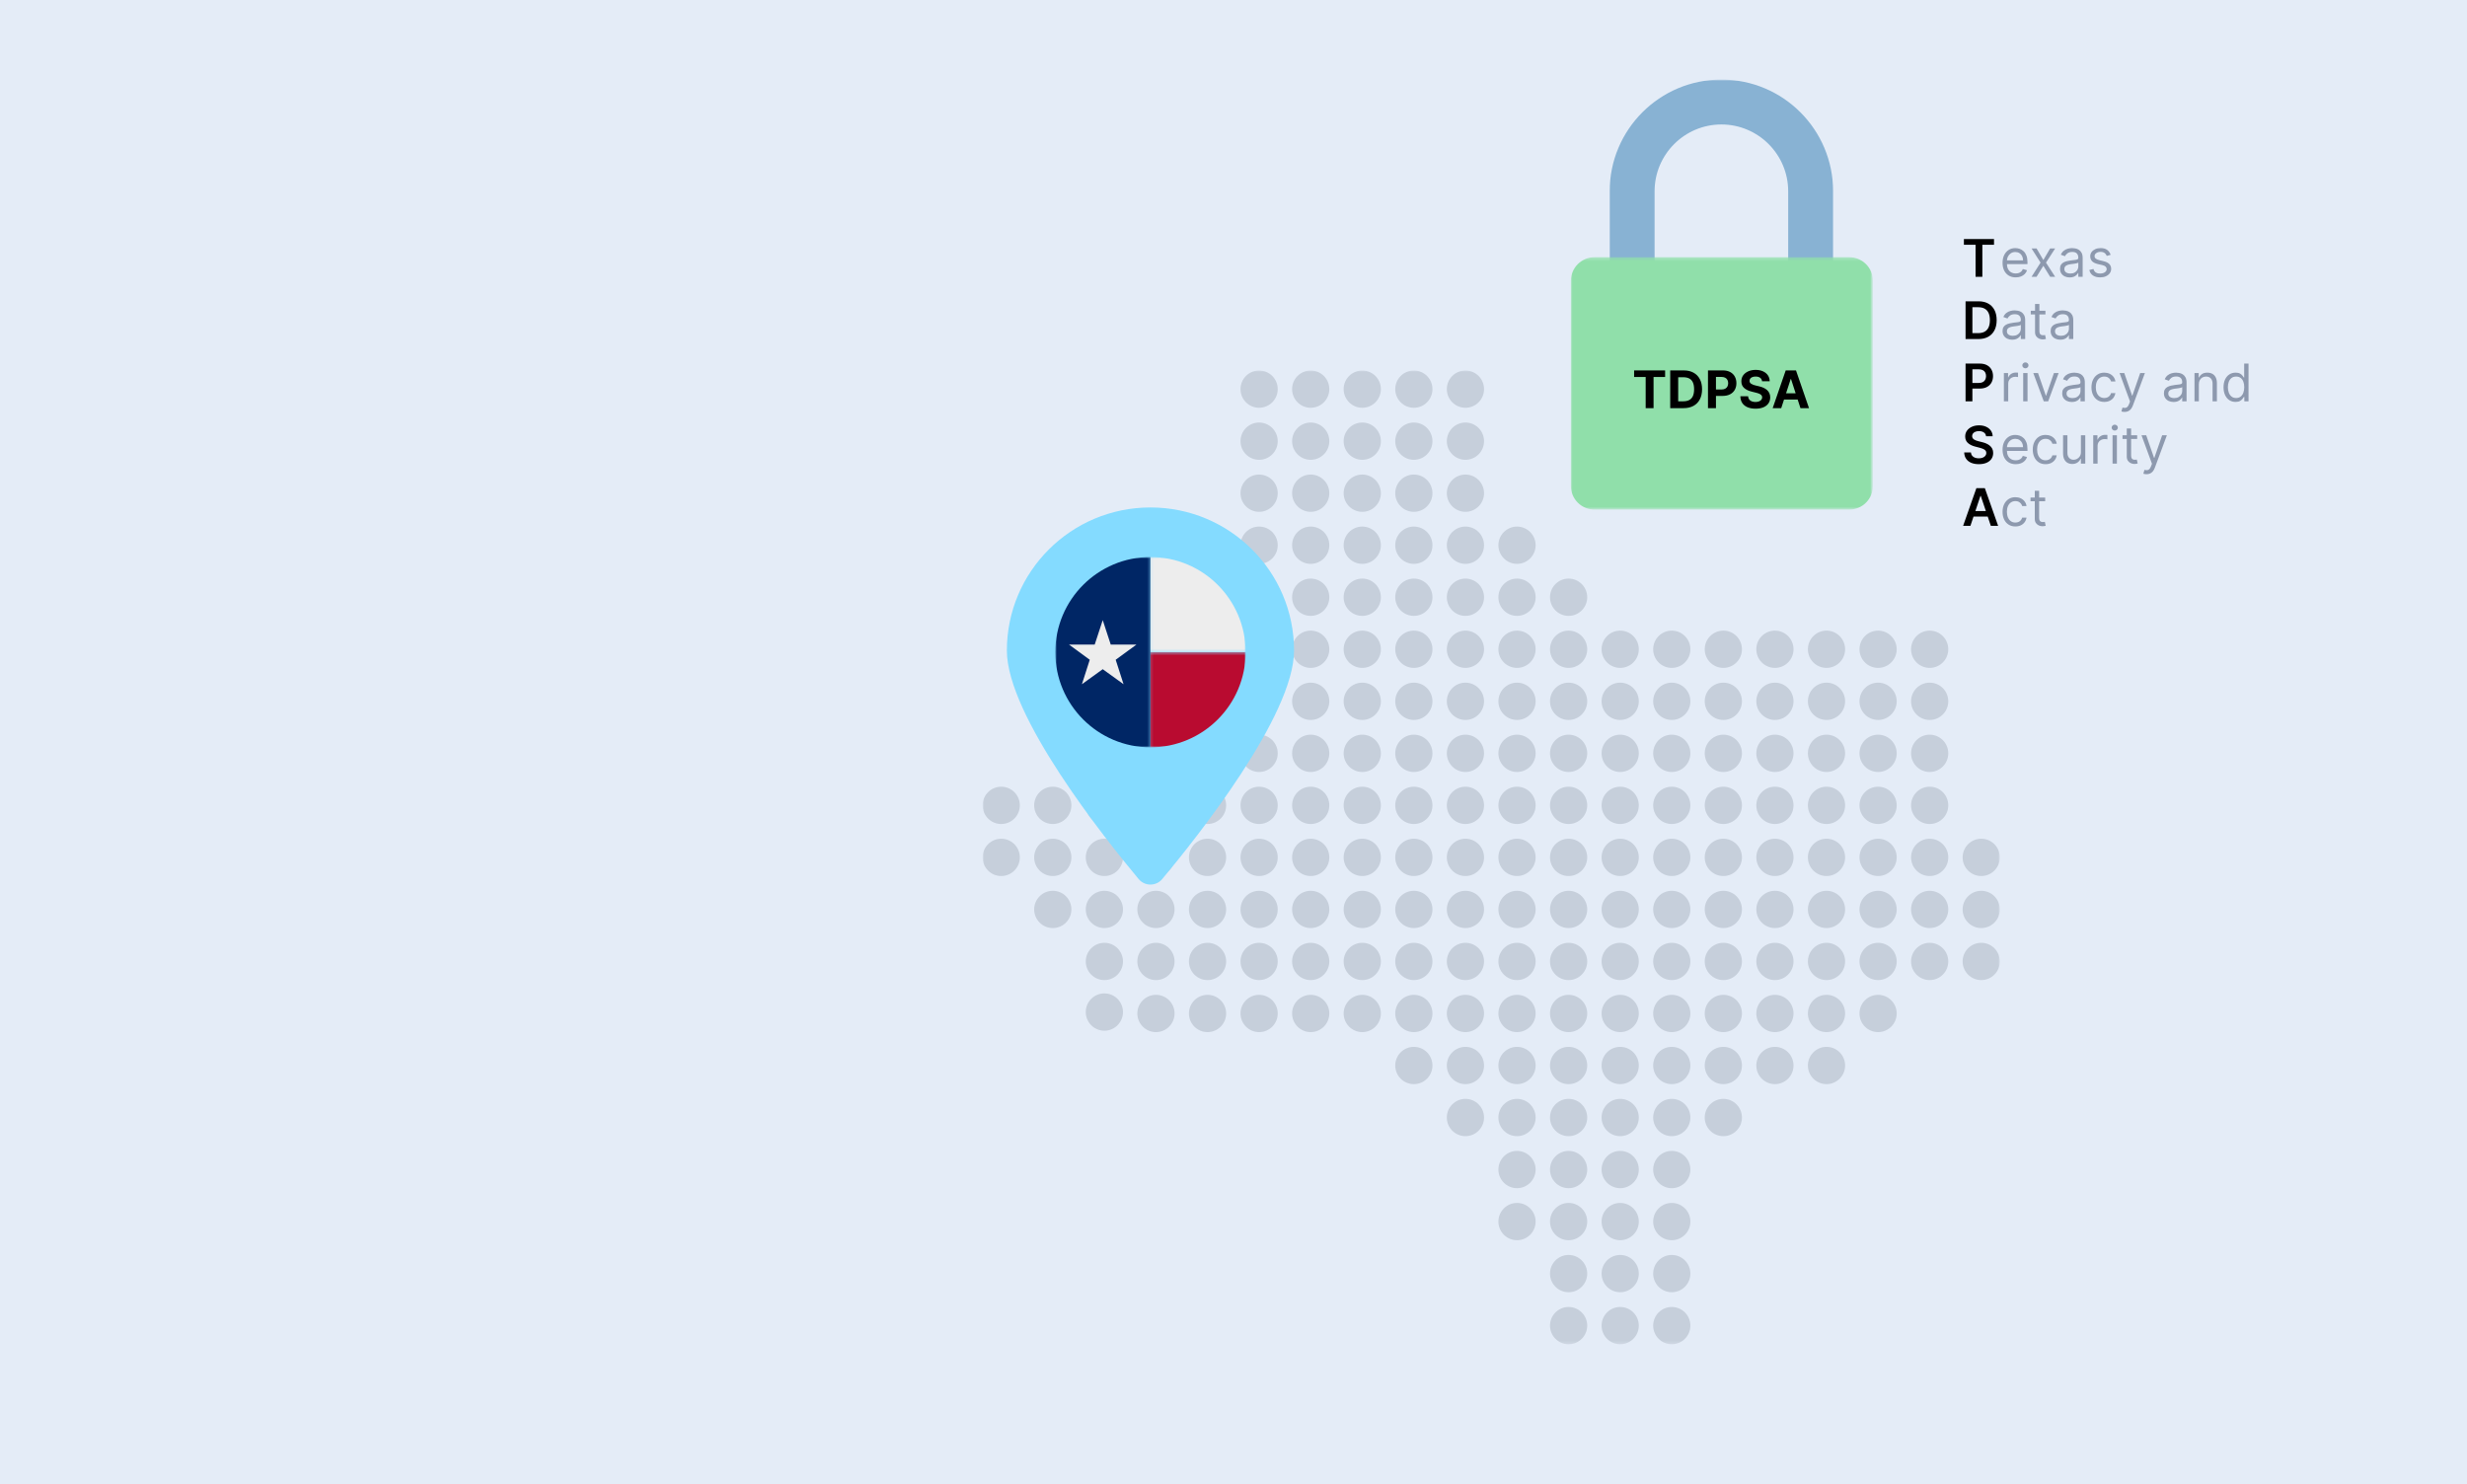 <svg width="713" height="429" viewBox="0 0 713 429" fill="none" xmlns="http://www.w3.org/2000/svg">
<rect x="0" y="0" width="713" height="429" fill="#808080" stroke="none"/>
<g clip-path="url(#clip0_2733_1602)">
<rect width="713" height="429" fill="#E4ECF7"/>
<mask id="mask0_2733_1602" style="mask-type:luminance" maskUnits="userSpaceOnUse" x="464" y="23" width="67" height="70">
<path d="M464.469 23H530.758V92.606H464.469V23Z" fill="white"/>
</mask>
<g mask="url(#mask0_2733_1602)">
<path d="M497.509 23C479.679 23 465.223 37.452 465.223 55.283V92.218H478.202V55.283C478.202 44.638 486.86 35.975 497.509 35.975C508.154 35.975 516.813 44.638 516.813 55.283V92.218H529.792V55.283C529.792 37.452 515.336 23 497.509 23Z" fill="#88B2D3"/>
</g>
<mask id="mask1_2733_1602" style="mask-type:luminance" maskUnits="userSpaceOnUse" x="454" y="74" width="87" height="74">
<path d="M454 74.303H541V147.292H454V74.303Z" fill="white"/>
</mask>
<g mask="url(#mask1_2733_1602)">
<path d="M534.458 74.343H460.85C457.067 74.343 454 77.41 454 81.189V140.445C454 144.228 457.067 147.295 460.85 147.295H534.458C538.241 147.295 541.308 144.228 541.308 140.445V81.189C541.308 77.41 538.241 74.343 534.458 74.343Z" fill="#90DFAA"/>
</g>
<path d="M472.283 108.962V107.061H481.243V108.962H477.903V117.97H475.623V108.962H472.283ZM486.585 117.97H482.718V107.061H486.617C487.714 107.061 488.659 107.279 489.451 107.716C490.243 108.149 490.852 108.772 491.278 109.585C491.708 110.399 491.923 111.372 491.923 112.505C491.923 113.641 491.708 114.617 491.278 115.434C490.852 116.251 490.239 116.878 489.44 117.315C488.645 117.751 487.693 117.97 486.585 117.97ZM485.024 115.994H486.489C487.171 115.994 487.745 115.873 488.21 115.631C488.679 115.386 489.03 115.008 489.265 114.497C489.502 113.982 489.621 113.318 489.621 112.505C489.621 111.698 489.502 111.04 489.265 110.528C489.03 110.017 488.68 109.641 488.215 109.399C487.75 109.158 487.176 109.037 486.495 109.037H485.024V115.994ZM493.631 117.97V107.061H497.935C498.763 107.061 499.467 107.219 500.05 107.535C500.632 107.847 501.076 108.282 501.381 108.84C501.69 109.394 501.845 110.033 501.845 110.757C501.845 111.482 501.689 112.121 501.376 112.675C501.064 113.229 500.611 113.66 500.018 113.969C499.428 114.278 498.715 114.433 497.877 114.433H495.133V112.584H497.504C497.948 112.584 498.313 112.508 498.601 112.355C498.892 112.199 499.109 111.984 499.251 111.711C499.396 111.434 499.469 111.116 499.469 110.757C499.469 110.395 499.396 110.079 499.251 109.809C499.109 109.536 498.892 109.324 498.601 109.175C498.31 109.023 497.94 108.946 497.493 108.946H495.938V117.97H493.631ZM509.261 110.198C509.218 109.768 509.036 109.435 508.712 109.197C508.389 108.959 507.951 108.84 507.397 108.84C507.02 108.84 506.702 108.893 506.443 109C506.184 109.103 505.985 109.246 505.847 109.431C505.712 109.616 505.644 109.825 505.644 110.06C505.637 110.255 505.678 110.425 505.767 110.571C505.859 110.717 505.985 110.843 506.145 110.949C506.305 111.052 506.489 111.143 506.699 111.221C506.908 111.295 507.132 111.359 507.37 111.413L508.35 111.647C508.826 111.753 509.263 111.896 509.661 112.073C510.058 112.251 510.403 112.469 510.694 112.728C510.985 112.987 511.211 113.293 511.37 113.644C511.534 113.996 511.617 114.399 511.621 114.854C511.617 115.521 511.447 116.1 511.109 116.59C510.776 117.077 510.293 117.455 509.661 117.725C509.032 117.991 508.274 118.124 507.386 118.124C506.505 118.124 505.738 117.989 505.085 117.719C504.435 117.449 503.927 117.05 503.561 116.521C503.199 115.988 503.009 115.329 502.991 114.545H505.223C505.248 114.91 505.353 115.216 505.538 115.461C505.726 115.702 505.976 115.885 506.289 116.009C506.605 116.13 506.962 116.191 507.359 116.191C507.75 116.191 508.089 116.134 508.377 116.02C508.668 115.907 508.893 115.748 509.053 115.546C509.213 115.344 509.293 115.111 509.293 114.848C509.293 114.603 509.22 114.397 509.075 114.23C508.933 114.063 508.723 113.921 508.446 113.804C508.173 113.687 507.837 113.581 507.439 113.485L506.251 113.186C505.332 112.963 504.605 112.613 504.073 112.137C503.54 111.661 503.276 111.02 503.279 110.214C503.276 109.554 503.451 108.976 503.806 108.483C504.165 107.989 504.657 107.604 505.282 107.327C505.907 107.05 506.617 106.911 507.413 106.911C508.222 106.911 508.929 107.05 509.533 107.327C510.14 107.604 510.612 107.989 510.95 108.483C511.287 108.976 511.461 109.548 511.472 110.198H509.261ZM514.803 117.97H512.332L516.098 107.061H519.07L522.831 117.97H520.359L517.627 109.554H517.541L514.803 117.97ZM514.649 113.682H520.487V115.482H514.649V113.682Z" fill="black"/>
<path d="M582.581 80.171C581.793 80.171 581.113 79.996 580.541 79.648C579.973 79.297 579.534 78.807 579.225 78.178C578.92 77.546 578.767 76.811 578.767 75.973C578.767 75.135 578.92 74.396 579.225 73.757C579.534 73.114 579.964 72.614 580.514 72.255C581.068 71.893 581.714 71.712 582.453 71.712C582.879 71.712 583.3 71.783 583.716 71.925C584.131 72.067 584.509 72.298 584.85 72.617C585.191 72.933 585.463 73.352 585.665 73.874C585.868 74.396 585.969 75.039 585.969 75.803V76.335H579.662V75.249H584.69C584.69 74.787 584.598 74.375 584.413 74.013C584.232 73.651 583.973 73.365 583.636 73.155C583.302 72.946 582.908 72.841 582.453 72.841C581.952 72.841 581.519 72.965 581.153 73.214C580.791 73.459 580.512 73.778 580.317 74.173C580.122 74.567 580.024 74.989 580.024 75.44V76.165C580.024 76.783 580.131 77.306 580.344 77.736C580.56 78.162 580.86 78.487 581.244 78.711C581.627 78.931 582.073 79.041 582.581 79.041C582.911 79.041 583.21 78.995 583.476 78.903C583.746 78.807 583.978 78.665 584.174 78.477C584.369 78.285 584.52 78.047 584.626 77.763L585.841 78.104C585.713 78.516 585.498 78.878 585.196 79.19C584.895 79.499 584.522 79.741 584.078 79.915C583.634 80.085 583.135 80.171 582.581 80.171ZM588.599 71.818L590.559 75.163L592.519 71.818H593.968L591.326 75.909L593.968 80H592.519L590.559 76.825L588.599 80H587.15L589.749 75.909L587.15 71.818H588.599ZM598.17 80.192C597.651 80.192 597.181 80.094 596.758 79.899C596.335 79.7 596 79.414 595.751 79.041C595.503 78.665 595.378 78.21 595.378 77.678C595.378 77.209 595.471 76.829 595.655 76.538C595.84 76.243 596.087 76.012 596.396 75.845C596.705 75.678 597.046 75.554 597.419 75.472C597.795 75.387 598.173 75.32 598.553 75.27C599.05 75.206 599.453 75.158 599.762 75.126C600.075 75.091 600.302 75.032 600.444 74.95C600.59 74.869 600.662 74.727 600.662 74.524V74.481C600.662 73.956 600.519 73.548 600.231 73.256C599.947 72.965 599.515 72.82 598.937 72.82C598.336 72.82 597.866 72.951 597.525 73.214C597.184 73.477 596.944 73.757 596.806 74.055L595.613 73.629C595.826 73.132 596.11 72.745 596.465 72.468C596.824 72.188 597.214 71.992 597.637 71.882C598.063 71.769 598.482 71.712 598.894 71.712C599.157 71.712 599.459 71.744 599.8 71.808C600.144 71.868 600.476 71.994 600.796 72.186C601.119 72.377 601.387 72.667 601.6 73.054C601.813 73.441 601.92 73.96 601.92 74.609V80H600.662V78.892H600.599C600.513 79.07 600.371 79.26 600.172 79.462C599.974 79.664 599.709 79.837 599.379 79.979C599.048 80.121 598.645 80.192 598.17 80.192ZM598.361 79.062C598.858 79.062 599.278 78.965 599.618 78.769C599.963 78.574 600.222 78.322 600.396 78.013C600.574 77.704 600.662 77.379 600.662 77.038V75.888C600.609 75.952 600.492 76.01 600.311 76.064C600.133 76.113 599.927 76.158 599.693 76.197C599.462 76.232 599.237 76.264 599.017 76.293C598.8 76.317 598.624 76.339 598.489 76.356C598.162 76.399 597.857 76.468 597.573 76.564C597.292 76.657 597.065 76.797 596.891 76.985C596.721 77.17 596.635 77.422 596.635 77.742C596.635 78.178 596.797 78.508 597.12 78.732C597.447 78.952 597.861 79.062 598.361 79.062ZM610.009 73.651L608.88 73.97C608.809 73.782 608.704 73.599 608.566 73.421C608.431 73.24 608.246 73.091 608.012 72.974C607.778 72.857 607.478 72.798 607.112 72.798C606.611 72.798 606.194 72.914 605.86 73.144C605.53 73.372 605.365 73.661 605.365 74.013C605.365 74.325 605.478 74.572 605.706 74.753C605.933 74.934 606.288 75.085 606.771 75.206L607.985 75.504C608.717 75.682 609.262 75.954 609.621 76.319C609.979 76.681 610.159 77.148 610.159 77.72C610.159 78.189 610.024 78.608 609.754 78.977C609.487 79.347 609.115 79.638 608.635 79.851C608.156 80.064 607.598 80.171 606.963 80.171C606.128 80.171 605.437 79.989 604.891 79.627C604.344 79.265 603.997 78.736 603.852 78.04L605.045 77.742C605.159 78.182 605.373 78.512 605.69 78.732C606.009 78.952 606.426 79.062 606.941 79.062C607.527 79.062 607.992 78.938 608.337 78.69C608.685 78.438 608.859 78.136 608.859 77.784C608.859 77.5 608.759 77.262 608.561 77.07C608.362 76.875 608.056 76.729 607.644 76.633L606.281 76.314C605.532 76.136 604.981 75.861 604.63 75.488C604.282 75.112 604.108 74.641 604.108 74.077C604.108 73.615 604.237 73.207 604.496 72.852C604.759 72.496 605.116 72.218 605.567 72.015C606.022 71.813 606.536 71.712 607.112 71.712C607.921 71.712 608.557 71.889 609.019 72.244C609.484 72.599 609.814 73.068 610.009 73.651ZM581.558 98.192C581.04 98.192 580.569 98.094 580.147 97.899C579.724 97.7 579.388 97.414 579.14 97.041C578.891 96.665 578.767 96.21 578.767 95.678C578.767 95.209 578.859 94.829 579.044 94.538C579.229 94.243 579.475 94.012 579.784 93.845C580.093 93.678 580.434 93.554 580.807 93.472C581.184 93.387 581.562 93.32 581.942 93.27C582.439 93.206 582.842 93.158 583.151 93.126C583.463 93.091 583.691 93.032 583.833 92.95C583.978 92.869 584.051 92.727 584.051 92.524V92.481C584.051 91.956 583.907 91.548 583.62 91.256C583.336 90.965 582.904 90.82 582.325 90.82C581.725 90.82 581.255 90.951 580.914 91.214C580.573 91.477 580.333 91.757 580.195 92.055L579.001 91.629C579.214 91.132 579.499 90.745 579.854 90.468C580.212 90.188 580.603 89.992 581.026 89.882C581.452 89.769 581.871 89.712 582.283 89.712C582.545 89.712 582.847 89.744 583.188 89.808C583.533 89.868 583.865 89.994 584.184 90.186C584.507 90.377 584.776 90.667 584.989 91.054C585.202 91.441 585.308 91.96 585.308 92.609V98H584.051V96.892H583.987C583.902 97.07 583.76 97.26 583.561 97.462C583.362 97.664 583.098 97.837 582.767 97.979C582.437 98.121 582.034 98.192 581.558 98.192ZM581.75 97.062C582.247 97.062 582.666 96.965 583.007 96.769C583.352 96.574 583.611 96.322 583.785 96.013C583.962 95.704 584.051 95.379 584.051 95.038V93.888C583.998 93.952 583.881 94.01 583.7 94.064C583.522 94.113 583.316 94.158 583.082 94.197C582.851 94.232 582.625 94.264 582.405 94.293C582.189 94.317 582.013 94.339 581.878 94.356C581.551 94.399 581.246 94.468 580.962 94.564C580.681 94.657 580.454 94.797 580.28 94.985C580.109 95.17 580.024 95.422 580.024 95.742C580.024 96.178 580.186 96.508 580.509 96.732C580.836 96.952 581.249 97.062 581.75 97.062ZM591.161 89.818V90.883H586.921V89.818H591.161ZM588.157 87.858H589.414V95.656C589.414 96.011 589.465 96.278 589.568 96.455C589.675 96.629 589.81 96.746 589.973 96.807C590.14 96.864 590.316 96.892 590.5 96.892C590.639 96.892 590.753 96.885 590.841 96.871C590.93 96.853 591.001 96.839 591.054 96.828L591.31 97.957C591.225 97.989 591.106 98.021 590.953 98.053C590.801 98.089 590.607 98.106 590.373 98.106C590.017 98.106 589.669 98.03 589.329 97.877C588.991 97.725 588.711 97.492 588.487 97.18C588.267 96.867 588.157 96.473 588.157 95.997V87.858ZM595.46 98.192C594.941 98.192 594.471 98.094 594.048 97.899C593.625 97.7 593.29 97.414 593.041 97.041C592.793 96.665 592.668 96.21 592.668 95.678C592.668 95.209 592.761 94.829 592.945 94.538C593.13 94.243 593.377 94.012 593.686 93.845C593.995 93.678 594.336 93.554 594.709 93.472C595.085 93.387 595.463 93.32 595.843 93.27C596.34 93.206 596.743 93.158 597.052 93.126C597.365 93.091 597.592 93.032 597.734 92.95C597.88 92.869 597.953 92.727 597.953 92.524V92.481C597.953 91.956 597.809 91.548 597.521 91.256C597.237 90.965 596.805 90.82 596.227 90.82C595.627 90.82 595.156 90.951 594.815 91.214C594.474 91.477 594.234 91.757 594.096 92.055L592.903 91.629C593.116 91.132 593.4 90.745 593.755 90.468C594.114 90.188 594.504 89.992 594.927 89.882C595.353 89.769 595.772 89.712 596.184 89.712C596.447 89.712 596.749 89.744 597.09 89.808C597.434 89.868 597.766 89.994 598.086 90.186C598.409 90.377 598.677 90.667 598.89 91.054C599.103 91.441 599.21 91.96 599.21 92.609V98H597.953V96.892H597.889C597.803 97.07 597.661 97.26 597.462 97.462C597.264 97.664 596.999 97.837 596.669 97.979C596.339 98.121 595.935 98.192 595.46 98.192ZM595.651 97.062C596.149 97.062 596.568 96.965 596.908 96.769C597.253 96.574 597.512 96.322 597.686 96.013C597.864 95.704 597.953 95.379 597.953 95.038V93.888C597.899 93.952 597.782 94.01 597.601 94.064C597.423 94.113 597.217 94.158 596.983 94.197C596.752 94.232 596.527 94.264 596.307 94.293C596.09 94.317 595.914 94.339 595.779 94.356C595.453 94.399 595.147 94.468 594.863 94.564C594.582 94.657 594.355 94.797 594.181 94.985C594.011 95.17 593.926 95.422 593.926 95.742C593.926 96.178 594.087 96.508 594.41 96.732C594.737 96.952 595.151 97.062 595.651 97.062ZM579.151 116V107.818H580.365V109.054H580.45C580.599 108.649 580.869 108.321 581.26 108.069C581.651 107.816 582.091 107.69 582.581 107.69C582.673 107.69 582.789 107.692 582.927 107.696C583.066 107.699 583.17 107.705 583.241 107.712V108.99C583.199 108.979 583.101 108.963 582.949 108.942C582.799 108.917 582.641 108.905 582.474 108.905C582.077 108.905 581.722 108.988 581.409 109.155C581.1 109.319 580.855 109.546 580.674 109.837C580.496 110.125 580.408 110.453 580.408 110.822V116H579.151ZM584.732 116V107.818H585.989V116H584.732ZM585.371 106.455C585.126 106.455 584.915 106.371 584.737 106.204C584.563 106.037 584.476 105.837 584.476 105.602C584.476 105.368 584.563 105.167 584.737 105C584.915 104.833 585.126 104.75 585.371 104.75C585.616 104.75 585.825 104.833 585.999 105C586.177 105.167 586.266 105.368 586.266 105.602C586.266 105.837 586.177 106.037 585.999 106.204C585.825 106.371 585.616 106.455 585.371 106.455ZM594.982 107.818L591.956 116H590.678L587.652 107.818H589.016L591.274 114.338H591.359L593.618 107.818H594.982ZM598.799 116.192C598.281 116.192 597.81 116.094 597.388 115.899C596.965 115.7 596.63 115.414 596.381 115.041C596.133 114.665 596.008 114.21 596.008 113.678C596.008 113.209 596.101 112.829 596.285 112.538C596.47 112.243 596.717 112.012 597.026 111.845C597.335 111.678 597.676 111.554 598.048 111.472C598.425 111.387 598.803 111.32 599.183 111.27C599.68 111.206 600.083 111.158 600.392 111.126C600.705 111.091 600.932 111.032 601.074 110.95C601.22 110.869 601.292 110.727 601.292 110.524V110.482C601.292 109.956 601.149 109.548 600.861 109.256C600.577 108.965 600.145 108.82 599.566 108.82C598.966 108.82 598.496 108.951 598.155 109.214C597.814 109.477 597.574 109.757 597.436 110.055L596.243 109.629C596.456 109.132 596.74 108.745 597.095 108.468C597.454 108.187 597.844 107.992 598.267 107.882C598.693 107.768 599.112 107.712 599.524 107.712C599.787 107.712 600.089 107.744 600.429 107.808C600.774 107.868 601.106 107.994 601.426 108.186C601.749 108.377 602.017 108.667 602.23 109.054C602.443 109.441 602.549 109.96 602.549 110.609V116H601.292V114.892H601.228C601.143 115.07 601.001 115.26 600.802 115.462C600.603 115.664 600.339 115.837 600.009 115.979C599.678 116.121 599.275 116.192 598.799 116.192ZM598.991 115.062C599.488 115.062 599.907 114.965 600.248 114.77C600.593 114.574 600.852 114.322 601.026 114.013C601.204 113.704 601.292 113.379 601.292 113.038V111.888C601.239 111.952 601.122 112.01 600.941 112.064C600.763 112.113 600.557 112.158 600.323 112.197C600.092 112.232 599.867 112.264 599.646 112.293C599.43 112.317 599.254 112.339 599.119 112.357C598.792 112.399 598.487 112.468 598.203 112.564C597.922 112.657 597.695 112.797 597.521 112.985C597.351 113.17 597.265 113.422 597.265 113.741C597.265 114.178 597.427 114.509 597.75 114.732C598.077 114.952 598.491 115.062 598.991 115.062ZM608.168 116.17C607.401 116.17 606.74 115.989 606.186 115.627C605.632 115.265 605.206 114.766 604.908 114.13C604.61 113.495 604.46 112.768 604.46 111.952C604.46 111.121 604.613 110.387 604.919 109.752C605.227 109.113 605.657 108.614 606.208 108.255C606.762 107.893 607.408 107.712 608.146 107.712C608.722 107.712 609.24 107.818 609.702 108.031C610.164 108.244 610.542 108.543 610.836 108.926C611.131 109.31 611.314 109.757 611.385 110.268H610.128C610.032 109.896 609.819 109.565 609.489 109.278C609.162 108.987 608.722 108.841 608.168 108.841C607.678 108.841 607.248 108.969 606.879 109.224C606.513 109.477 606.227 109.833 606.021 110.295C605.819 110.753 605.718 111.291 605.718 111.909C605.718 112.541 605.817 113.092 606.016 113.56C606.218 114.029 606.502 114.393 606.868 114.652C607.237 114.912 607.671 115.041 608.168 115.041C608.494 115.041 608.791 114.984 609.057 114.871C609.324 114.757 609.549 114.594 609.734 114.381C609.919 114.168 610.05 113.912 610.128 113.614H611.385C611.314 114.097 611.138 114.532 610.858 114.919C610.581 115.302 610.213 115.608 609.755 115.835C609.301 116.059 608.771 116.17 608.168 116.17ZM614.032 119.068C613.819 119.068 613.629 119.05 613.463 119.015C613.296 118.983 613.18 118.951 613.116 118.919L613.436 117.811C613.741 117.889 614.011 117.918 614.246 117.896C614.48 117.875 614.688 117.77 614.869 117.582C615.053 117.397 615.222 117.097 615.375 116.682L615.609 116.043L612.584 107.818H613.947L616.206 114.338H616.291L618.55 107.818H619.913L616.44 117.193C616.284 117.616 616.09 117.966 615.86 118.243C615.629 118.523 615.361 118.731 615.055 118.866C614.753 119.001 614.412 119.068 614.032 119.068ZM628.199 116.192C627.68 116.192 627.21 116.094 626.787 115.899C626.365 115.7 626.029 115.414 625.781 115.041C625.532 114.665 625.408 114.21 625.408 113.678C625.408 113.209 625.5 112.829 625.685 112.538C625.869 112.243 626.116 112.012 626.425 111.845C626.734 111.678 627.075 111.554 627.448 111.472C627.824 111.387 628.202 111.32 628.582 111.27C629.08 111.206 629.483 111.158 629.792 111.126C630.104 111.091 630.331 111.032 630.473 110.95C630.619 110.869 630.692 110.727 630.692 110.524V110.482C630.692 109.956 630.548 109.548 630.26 109.256C629.976 108.965 629.545 108.82 628.966 108.82C628.366 108.82 627.895 108.951 627.554 109.214C627.213 109.477 626.974 109.757 626.835 110.055L625.642 109.629C625.855 109.132 626.139 108.745 626.494 108.468C626.853 108.187 627.244 107.992 627.666 107.882C628.092 107.768 628.511 107.712 628.923 107.712C629.186 107.712 629.488 107.744 629.829 107.808C630.173 107.868 630.505 107.994 630.825 108.186C631.148 108.377 631.416 108.667 631.629 109.054C631.842 109.441 631.949 109.96 631.949 110.609V116H630.692V114.892H630.628C630.543 115.07 630.401 115.26 630.202 115.462C630.003 115.664 629.738 115.837 629.408 115.979C629.078 116.121 628.675 116.192 628.199 116.192ZM628.391 115.062C628.888 115.062 629.307 114.965 629.648 114.77C629.992 114.574 630.251 114.322 630.425 114.013C630.603 113.704 630.692 113.379 630.692 113.038V111.888C630.638 111.952 630.521 112.01 630.34 112.064C630.163 112.113 629.957 112.158 629.722 112.197C629.491 112.232 629.266 112.264 629.046 112.293C628.829 112.317 628.653 112.339 628.518 112.357C628.192 112.399 627.886 112.468 627.602 112.564C627.322 112.657 627.094 112.797 626.92 112.985C626.75 113.17 626.665 113.422 626.665 113.741C626.665 114.178 626.826 114.509 627.15 114.732C627.476 114.952 627.89 115.062 628.391 115.062ZM635.5 111.078V116H634.243V107.818H635.458V109.097H635.564C635.756 108.681 636.047 108.347 636.438 108.095C636.829 107.839 637.333 107.712 637.951 107.712C638.505 107.712 638.989 107.825 639.405 108.053C639.82 108.276 640.144 108.617 640.374 109.075C640.605 109.53 640.721 110.105 640.721 110.801V116H639.464V110.886C639.464 110.244 639.297 109.743 638.963 109.384C638.629 109.022 638.171 108.841 637.589 108.841C637.187 108.841 636.829 108.928 636.513 109.102C636.2 109.276 635.953 109.53 635.772 109.864C635.591 110.197 635.5 110.602 635.5 111.078ZM646.107 116.17C645.425 116.17 644.824 115.998 644.301 115.654C643.779 115.306 643.371 114.816 643.076 114.184C642.782 113.548 642.634 112.797 642.634 111.93C642.634 111.071 642.782 110.325 643.076 109.693C643.371 109.061 643.781 108.573 644.307 108.228C644.832 107.884 645.44 107.712 646.129 107.712C646.661 107.712 647.082 107.8 647.391 107.978C647.703 108.152 647.941 108.351 648.105 108.575C648.272 108.795 648.401 108.976 648.494 109.118H648.6V105.091H649.857V116H648.643V114.743H648.494C648.401 114.892 648.27 115.08 648.099 115.308C647.929 115.531 647.686 115.732 647.37 115.909C647.054 116.083 646.633 116.17 646.107 116.17ZM646.278 115.041C646.782 115.041 647.208 114.91 647.556 114.647C647.904 114.381 648.169 114.013 648.35 113.544C648.531 113.072 648.621 112.527 648.621 111.909C648.621 111.298 648.533 110.764 648.355 110.306C648.178 109.844 647.915 109.485 647.567 109.23C647.219 108.971 646.789 108.841 646.278 108.841C645.745 108.841 645.301 108.978 644.946 109.251C644.594 109.521 644.33 109.888 644.152 110.354C643.978 110.815 643.891 111.334 643.891 111.909C643.891 112.491 643.98 113.021 644.158 113.496C644.339 113.969 644.605 114.345 644.957 114.626C645.312 114.903 645.752 115.041 646.278 115.041ZM582.581 134.17C581.793 134.17 581.113 133.996 580.541 133.648C579.973 133.297 579.534 132.807 579.225 132.178C578.92 131.546 578.767 130.811 578.767 129.973C578.767 129.135 578.92 128.396 579.225 127.757C579.534 127.114 579.964 126.614 580.514 126.255C581.068 125.893 581.714 125.712 582.453 125.712C582.879 125.712 583.3 125.783 583.716 125.925C584.131 126.067 584.509 126.298 584.85 126.617C585.191 126.933 585.463 127.352 585.665 127.874C585.868 128.396 585.969 129.039 585.969 129.803V130.335H579.662V129.249H584.69C584.69 128.787 584.598 128.375 584.413 128.013C584.232 127.651 583.973 127.365 583.636 127.155C583.302 126.946 582.908 126.841 582.453 126.841C581.952 126.841 581.519 126.965 581.153 127.214C580.791 127.459 580.512 127.778 580.317 128.173C580.122 128.567 580.024 128.989 580.024 129.44V130.165C580.024 130.783 580.131 131.306 580.344 131.736C580.56 132.162 580.86 132.487 581.244 132.711C581.627 132.931 582.073 133.041 582.581 133.041C582.911 133.041 583.21 132.995 583.476 132.903C583.746 132.807 583.978 132.665 584.174 132.477C584.369 132.285 584.52 132.047 584.626 131.763L585.841 132.104C585.713 132.516 585.498 132.878 585.196 133.19C584.895 133.499 584.522 133.741 584.078 133.915C583.634 134.085 583.135 134.17 582.581 134.17ZM591.205 134.17C590.438 134.17 589.777 133.989 589.223 133.627C588.669 133.265 588.243 132.766 587.945 132.13C587.647 131.495 587.498 130.768 587.498 129.952C587.498 129.121 587.65 128.387 587.956 127.752C588.265 127.113 588.694 126.614 589.245 126.255C589.799 125.893 590.445 125.712 591.184 125.712C591.759 125.712 592.277 125.818 592.739 126.031C593.201 126.244 593.579 126.543 593.874 126.926C594.168 127.31 594.351 127.757 594.422 128.268H593.165C593.069 127.896 592.856 127.565 592.526 127.278C592.199 126.987 591.759 126.841 591.205 126.841C590.715 126.841 590.285 126.969 589.916 127.224C589.55 127.477 589.264 127.833 589.058 128.295C588.856 128.753 588.755 129.291 588.755 129.909C588.755 130.541 588.854 131.092 589.053 131.56C589.255 132.029 589.539 132.393 589.905 132.652C590.275 132.912 590.708 133.041 591.205 133.041C591.532 133.041 591.828 132.984 592.094 132.871C592.361 132.757 592.586 132.594 592.771 132.381C592.956 132.168 593.087 131.912 593.165 131.614H594.422C594.351 132.097 594.175 132.532 593.895 132.919C593.618 133.302 593.25 133.608 592.792 133.835C592.338 134.059 591.809 134.17 591.205 134.17ZM601.416 130.655V125.818H602.673V134H601.416V132.615H601.331C601.139 133.031 600.841 133.384 600.436 133.675C600.031 133.963 599.52 134.107 598.902 134.107C598.391 134.107 597.936 133.995 597.538 133.771C597.141 133.544 596.828 133.203 596.601 132.748C596.374 132.29 596.26 131.713 596.26 131.017V125.818H597.517V130.932C597.517 131.528 597.684 132.004 598.018 132.359C598.355 132.714 598.785 132.892 599.307 132.892C599.619 132.892 599.937 132.812 600.26 132.652C600.587 132.493 600.86 132.248 601.081 131.917C601.304 131.587 601.416 131.166 601.416 130.655ZM604.976 134V125.818H606.19V127.054H606.275C606.425 126.649 606.695 126.321 607.085 126.069C607.476 125.816 607.916 125.69 608.406 125.69C608.498 125.69 608.614 125.692 608.752 125.696C608.891 125.699 608.996 125.705 609.067 125.712V126.99C609.024 126.979 608.926 126.963 608.774 126.942C608.625 126.917 608.467 126.905 608.3 126.905C607.902 126.905 607.547 126.988 607.234 127.155C606.925 127.319 606.68 127.546 606.499 127.837C606.322 128.125 606.233 128.453 606.233 128.822V134H604.976ZM610.557 134V125.818H611.814V134H610.557ZM611.196 124.455C610.951 124.455 610.74 124.371 610.562 124.204C610.388 124.037 610.301 123.837 610.301 123.602C610.301 123.368 610.388 123.167 610.562 123C610.74 122.833 610.951 122.75 611.196 122.75C611.441 122.75 611.651 122.833 611.825 123C612.002 123.167 612.091 123.368 612.091 123.602C612.091 123.837 612.002 124.037 611.825 124.204C611.651 124.371 611.441 124.455 611.196 124.455ZM617.675 125.818V126.884H613.435V125.818H617.675ZM614.67 123.858H615.927V131.656C615.927 132.011 615.979 132.278 616.082 132.455C616.188 132.629 616.323 132.746 616.487 132.807C616.654 132.864 616.829 132.892 617.014 132.892C617.153 132.892 617.266 132.885 617.355 132.871C617.444 132.853 617.515 132.839 617.568 132.828L617.824 133.957C617.739 133.989 617.62 134.021 617.467 134.053C617.314 134.089 617.121 134.107 616.886 134.107C616.531 134.107 616.183 134.03 615.842 133.877C615.505 133.725 615.224 133.492 615.001 133.18C614.78 132.867 614.67 132.473 614.67 131.997V123.858ZM620.375 137.068C620.162 137.068 619.972 137.05 619.805 137.015C619.638 136.983 619.523 136.951 619.459 136.919L619.779 135.811C620.084 135.889 620.354 135.918 620.588 135.896C620.823 135.875 621.03 135.77 621.212 135.582C621.396 135.397 621.565 135.097 621.718 134.682L621.952 134.043L618.926 125.818H620.29L622.549 132.338H622.634L624.892 125.818H626.256L622.783 135.193C622.627 135.616 622.433 135.966 622.202 136.243C621.972 136.523 621.703 136.731 621.398 136.866C621.096 137.001 620.755 137.068 620.375 137.068ZM582.474 152.17C581.707 152.17 581.047 151.989 580.493 151.627C579.939 151.265 579.513 150.766 579.214 150.13C578.916 149.495 578.767 148.768 578.767 147.952C578.767 147.121 578.92 146.387 579.225 145.752C579.534 145.113 579.964 144.614 580.514 144.255C581.068 143.893 581.714 143.712 582.453 143.712C583.028 143.712 583.547 143.818 584.009 144.031C584.47 144.244 584.848 144.543 585.143 144.926C585.438 145.31 585.621 145.757 585.692 146.268H584.435C584.339 145.896 584.126 145.565 583.795 145.278C583.469 144.987 583.028 144.841 582.474 144.841C581.984 144.841 581.555 144.969 581.185 145.224C580.82 145.477 580.534 145.833 580.328 146.295C580.125 146.753 580.024 147.291 580.024 147.909C580.024 148.541 580.124 149.092 580.322 149.56C580.525 150.029 580.809 150.393 581.175 150.652C581.544 150.912 581.977 151.041 582.474 151.041C582.801 151.041 583.098 150.984 583.364 150.871C583.63 150.757 583.856 150.594 584.04 150.381C584.225 150.168 584.357 149.912 584.435 149.614H585.692C585.621 150.097 585.445 150.532 585.164 150.919C584.887 151.302 584.52 151.608 584.062 151.835C583.607 152.059 583.078 152.17 582.474 152.17ZM591.088 143.818V144.884H586.848V143.818H591.088ZM588.083 141.858H589.341V149.656C589.341 150.011 589.392 150.278 589.495 150.455C589.602 150.629 589.737 150.746 589.9 150.807C590.067 150.864 590.243 150.892 590.427 150.892C590.566 150.892 590.679 150.885 590.768 150.871C590.857 150.853 590.928 150.839 590.981 150.828L591.237 151.957C591.152 151.989 591.033 152.021 590.88 152.053C590.727 152.089 590.534 152.107 590.299 152.107C589.944 152.107 589.596 152.03 589.255 151.877C588.918 151.725 588.637 151.492 588.414 151.18C588.194 150.867 588.083 150.473 588.083 149.997V141.858Z" fill="#8D99AE"/>
<path d="M567.597 70.748V69.091H576.3V70.748H572.929V80H570.968V70.748H567.597ZM571.773 98H568.076V87.091H571.847C572.93 87.091 573.861 87.309 574.638 87.746C575.42 88.179 576.02 88.803 576.439 89.616C576.858 90.429 577.067 91.402 577.067 92.535C577.067 93.671 576.856 94.648 576.434 95.465C576.015 96.281 575.409 96.908 574.617 97.345C573.829 97.782 572.881 98 571.773 98ZM570.052 96.29H571.677C572.437 96.29 573.071 96.152 573.578 95.875C574.086 95.594 574.468 95.177 574.724 94.623C574.979 94.065 575.107 93.369 575.107 92.535C575.107 91.7 574.979 91.008 574.724 90.457C574.468 89.903 574.09 89.49 573.589 89.216C573.092 88.939 572.474 88.801 571.735 88.801H570.052V96.29ZM568.076 116V105.091H572.167C573.005 105.091 573.708 105.247 574.276 105.56C574.848 105.872 575.279 106.302 575.571 106.849C575.865 107.392 576.013 108.01 576.013 108.702C576.013 109.402 575.865 110.023 575.571 110.567C575.276 111.11 574.841 111.538 574.266 111.85C573.69 112.159 572.982 112.314 572.14 112.314H569.429V110.689H571.874C572.364 110.689 572.765 110.604 573.078 110.434C573.39 110.263 573.621 110.029 573.77 109.73C573.923 109.432 573.999 109.089 573.999 108.702C573.999 108.315 573.923 107.974 573.77 107.68C573.621 107.385 573.388 107.156 573.072 106.993C572.76 106.826 572.357 106.742 571.863 106.742H570.052V116H568.076ZM574.005 126.09C573.955 125.625 573.745 125.262 573.376 125.003C573.01 124.744 572.534 124.614 571.949 124.614C571.537 124.614 571.183 124.676 570.888 124.801C570.594 124.925 570.368 125.094 570.212 125.307C570.056 125.52 569.976 125.763 569.972 126.037C569.972 126.264 570.024 126.461 570.127 126.628C570.233 126.795 570.377 126.937 570.558 127.054C570.739 127.168 570.94 127.263 571.16 127.342C571.38 127.42 571.602 127.485 571.826 127.539L572.849 127.794C573.261 127.89 573.657 128.02 574.037 128.183C574.42 128.347 574.763 128.553 575.065 128.801C575.37 129.05 575.612 129.35 575.789 129.701C575.967 130.053 576.055 130.465 576.055 130.937C576.055 131.576 575.892 132.139 575.565 132.626C575.239 133.109 574.766 133.487 574.148 133.76C573.534 134.03 572.79 134.165 571.917 134.165C571.068 134.165 570.331 134.034 569.706 133.771C569.085 133.508 568.598 133.125 568.246 132.62C567.898 132.116 567.71 131.502 567.682 130.777H569.626C569.654 131.157 569.772 131.473 569.978 131.725C570.184 131.978 570.452 132.166 570.782 132.29C571.116 132.414 571.489 132.477 571.901 132.477C572.33 132.477 572.707 132.413 573.03 132.285C573.357 132.153 573.612 131.972 573.797 131.741C573.982 131.507 574.076 131.234 574.079 130.921C574.076 130.637 573.992 130.403 573.829 130.218C573.665 130.03 573.436 129.874 573.142 129.749C572.85 129.621 572.51 129.508 572.119 129.408L570.878 129.089C569.979 128.858 569.269 128.508 568.747 128.039C568.229 127.567 567.969 126.94 567.969 126.159C567.969 125.516 568.143 124.953 568.491 124.471C568.843 123.988 569.321 123.613 569.924 123.347C570.528 123.077 571.212 122.942 571.975 122.942C572.749 122.942 573.428 123.077 574.01 123.347C574.596 123.613 575.056 123.984 575.39 124.46C575.723 124.932 575.896 125.475 575.906 126.09H574.005ZM569.477 152H567.368L571.208 141.091H573.648L577.494 152H575.384L572.471 143.328H572.385L569.477 152ZM569.546 147.723H575.299V149.31H569.546V147.723Z" fill="black"/>
<mask id="mask2_2733_1602" style="mask-type:luminance" maskUnits="userSpaceOnUse" x="284" y="107" width="294" height="282">
<path d="M284 107H578V388.677H284V107Z" fill="white"/>
</mask>
<g mask="url(#mask2_2733_1602)">
<path d="M483.165 377.775C480.194 377.775 477.792 380.186 477.792 383.166C477.792 386.137 480.194 388.548 483.165 388.548C486.136 388.548 488.547 386.137 488.547 383.166C488.547 380.186 486.136 377.775 483.165 377.775ZM468.256 377.775C465.285 377.775 462.883 380.186 462.883 383.166C462.883 386.137 465.285 388.548 468.256 388.548C471.226 388.548 473.638 386.137 473.638 383.166C473.638 380.186 471.226 377.775 468.256 377.775ZM483.165 362.737C480.194 362.737 477.792 365.149 477.792 368.129C477.792 371.099 480.194 373.511 483.165 373.511C486.136 373.511 488.547 371.099 488.547 368.129C488.547 365.149 486.136 362.737 483.165 362.737ZM468.256 362.737C465.285 362.737 462.883 365.149 462.883 368.129C462.883 371.099 465.285 373.511 468.256 373.511C471.226 373.511 473.638 371.099 473.638 368.129C473.638 365.149 471.226 362.737 468.256 362.737ZM453.347 377.775C450.376 377.775 447.973 380.186 447.973 383.166C447.973 386.137 450.376 388.548 453.347 388.548C456.317 388.548 458.729 386.137 458.729 383.166C458.729 380.186 456.317 377.775 453.347 377.775ZM453.347 362.737C450.376 362.737 447.973 365.149 447.973 368.129C447.973 371.099 450.376 373.511 453.347 373.511C456.317 373.511 458.729 371.099 458.729 368.129C458.729 365.149 456.317 362.737 453.347 362.737ZM483.165 347.7C480.194 347.7 477.792 350.111 477.792 353.091C477.792 356.062 480.194 358.474 483.165 358.474C486.136 358.474 488.547 356.062 488.547 353.091C488.547 350.111 486.136 347.7 483.165 347.7ZM468.256 347.7C465.285 347.7 462.883 350.111 462.883 353.091C462.883 356.062 465.285 358.474 468.256 358.474C471.226 358.474 473.638 356.062 473.638 353.091C473.638 350.111 471.226 347.7 468.256 347.7ZM453.347 347.7C450.376 347.7 447.973 350.111 447.973 353.091C447.973 356.062 450.376 358.474 453.347 358.474C456.317 358.474 458.729 356.062 458.729 353.091C458.729 350.111 456.317 347.7 453.347 347.7ZM483.165 332.662C480.194 332.662 477.792 335.074 477.792 338.054C477.792 341.025 480.194 343.436 483.165 343.436C486.136 343.436 488.547 341.025 488.547 338.054C488.547 335.074 486.136 332.662 483.165 332.662ZM468.256 332.662C465.285 332.662 462.883 335.074 462.883 338.054C462.883 341.025 465.285 343.436 468.256 343.436C471.226 343.436 473.638 341.025 473.638 338.054C473.638 335.074 471.226 332.662 468.256 332.662ZM453.347 332.662C450.376 332.662 447.973 335.074 447.973 338.054C447.973 341.025 450.376 343.436 453.347 343.436C456.317 343.436 458.729 341.025 458.729 338.054C458.729 335.074 456.317 332.662 453.347 332.662ZM438.438 347.7C435.476 347.7 433.064 350.111 433.064 353.091C433.064 356.062 435.476 358.474 438.438 358.474C441.408 358.474 443.82 356.062 443.82 353.091C443.82 350.111 441.408 347.7 438.438 347.7ZM438.438 332.662C435.476 332.662 433.064 335.074 433.064 338.054C433.064 341.025 435.476 343.436 438.438 343.436C441.408 343.436 443.82 341.025 443.82 338.054C443.82 335.074 441.408 332.662 438.438 332.662ZM498.074 317.625C495.103 317.625 492.691 320.036 492.691 323.016C492.691 325.987 495.103 328.399 498.074 328.399C501.045 328.399 503.447 325.987 503.447 323.016C503.447 320.036 501.045 317.625 498.074 317.625ZM483.165 317.625C480.194 317.625 477.792 320.036 477.792 323.016C477.792 325.987 480.194 328.399 483.165 328.399C486.136 328.399 488.547 325.987 488.547 323.016C488.547 320.036 486.136 317.625 483.165 317.625ZM468.256 317.625C465.285 317.625 462.883 320.036 462.883 323.016C462.883 325.987 465.285 328.399 468.256 328.399C471.226 328.399 473.638 325.987 473.638 323.016C473.638 320.036 471.226 317.625 468.256 317.625ZM453.347 317.625C450.376 317.625 447.973 320.036 447.973 323.016C447.973 325.987 450.376 328.399 453.347 328.399C456.317 328.399 458.729 325.987 458.729 323.016C458.729 320.036 456.317 317.625 453.347 317.625ZM438.438 317.625C435.476 317.625 433.064 320.036 433.064 323.016C433.064 325.987 435.476 328.399 438.438 328.399C441.408 328.399 443.82 325.987 443.82 323.016C443.82 320.036 441.408 317.625 438.438 317.625ZM527.892 302.587C524.921 302.587 522.51 304.999 522.51 307.979C522.51 310.95 524.921 313.361 527.892 313.361C530.854 313.361 533.265 310.95 533.265 307.979C533.265 304.999 530.854 302.587 527.892 302.587ZM512.983 302.587C510.012 302.587 507.601 304.999 507.601 307.979C507.601 310.95 510.012 313.361 512.983 313.361C515.954 313.361 518.356 310.95 518.356 307.979C518.356 304.999 515.954 302.587 512.983 302.587ZM498.074 302.587C495.103 302.587 492.691 304.999 492.691 307.979C492.691 310.95 495.103 313.361 498.074 313.361C501.045 313.361 503.447 310.95 503.447 307.979C503.447 304.999 501.045 302.587 498.074 302.587ZM483.165 302.587C480.194 302.587 477.792 304.999 477.792 307.979C477.792 310.95 480.194 313.361 483.165 313.361C486.136 313.361 488.547 310.95 488.547 307.979C488.547 304.999 486.136 302.587 483.165 302.587ZM468.256 302.587C465.285 302.587 462.883 304.999 462.883 307.979C462.883 310.95 465.285 313.361 468.256 313.361C471.226 313.361 473.638 310.95 473.638 307.979C473.638 304.999 471.226 302.587 468.256 302.587ZM453.347 302.587C450.376 302.587 447.973 304.999 447.973 307.979C447.973 310.95 450.376 313.361 453.347 313.361C456.317 313.361 458.729 310.95 458.729 307.979C458.729 304.999 456.317 302.587 453.347 302.587ZM438.438 302.587C435.476 302.587 433.064 304.999 433.064 307.979C433.064 310.95 435.476 313.361 438.438 313.361C441.408 313.361 443.82 310.95 443.82 307.979C443.82 304.999 441.408 302.587 438.438 302.587ZM423.538 317.625C420.567 317.625 418.155 320.036 418.155 323.016C418.155 325.987 420.567 328.399 423.538 328.399C426.499 328.399 428.911 325.987 428.911 323.016C428.911 320.036 426.499 317.625 423.538 317.625ZM423.538 302.587C420.567 302.587 418.155 304.999 418.155 307.979C418.155 310.95 420.567 313.361 423.538 313.361C426.499 313.361 428.911 310.95 428.911 307.979C428.911 304.999 426.499 302.587 423.538 302.587ZM542.792 287.55C539.821 287.55 537.419 289.962 537.419 292.932C537.419 295.912 539.821 298.324 542.792 298.324C545.763 298.324 548.174 295.912 548.174 292.932C548.174 289.962 545.763 287.55 542.792 287.55ZM527.892 287.55C524.921 287.55 522.51 289.962 522.51 292.932C522.51 295.912 524.921 298.324 527.892 298.324C530.854 298.324 533.265 295.912 533.265 292.932C533.265 289.962 530.854 287.55 527.892 287.55ZM512.983 287.55C510.012 287.55 507.601 289.962 507.601 292.932C507.601 295.912 510.012 298.324 512.983 298.324C515.954 298.324 518.356 295.912 518.356 292.932C518.356 289.962 515.954 287.55 512.983 287.55ZM498.074 287.55C495.103 287.55 492.691 289.962 492.691 292.932C492.691 295.912 495.103 298.324 498.074 298.324C501.045 298.324 503.447 295.912 503.447 292.932C503.447 289.962 501.045 287.55 498.074 287.55ZM483.165 287.55C480.194 287.55 477.792 289.962 477.792 292.932C477.792 295.912 480.194 298.324 483.165 298.324C486.136 298.324 488.547 295.912 488.547 292.932C488.547 289.962 486.136 287.55 483.165 287.55ZM468.256 287.55C465.285 287.55 462.883 289.962 462.883 292.932C462.883 295.912 465.285 298.324 468.256 298.324C471.226 298.324 473.638 295.912 473.638 292.932C473.638 289.962 471.226 287.55 468.256 287.55ZM453.347 287.55C450.376 287.55 447.973 289.962 447.973 292.932C447.973 295.912 450.376 298.324 453.347 298.324C456.317 298.324 458.729 295.912 458.729 292.932C458.729 289.962 456.317 287.55 453.347 287.55ZM438.438 287.55C435.476 287.55 433.064 289.962 433.064 292.932C433.064 295.912 435.476 298.324 438.438 298.324C441.408 298.324 443.82 295.912 443.82 292.932C443.82 289.962 441.408 287.55 438.438 287.55ZM423.538 287.55C420.567 287.55 418.155 289.962 418.155 292.932C418.155 295.912 420.567 298.324 423.538 298.324C426.499 298.324 428.911 295.912 428.911 292.932C428.911 289.962 426.499 287.55 423.538 287.55ZM408.629 302.587C405.658 302.587 403.246 304.999 403.246 307.979C403.246 310.95 405.658 313.361 408.629 313.361C411.599 313.361 414.002 310.95 414.002 307.979C414.002 304.999 411.599 302.587 408.629 302.587ZM408.629 287.55C405.658 287.55 403.246 289.962 403.246 292.932C403.246 295.912 405.658 298.324 408.629 298.324C411.599 298.324 414.002 295.912 414.002 292.932C414.002 289.962 411.599 287.55 408.629 287.55ZM393.72 287.55C390.749 287.55 388.337 289.962 388.337 292.932C388.337 295.912 390.749 298.324 393.72 298.324C396.69 298.324 399.093 295.912 399.093 292.932C399.093 289.962 396.69 287.55 393.72 287.55ZM378.81 287.55C375.84 287.55 373.437 289.962 373.437 292.932C373.437 295.912 375.84 298.324 378.81 298.324C381.781 298.324 384.193 295.912 384.193 292.932C384.193 289.962 381.781 287.55 378.81 287.55ZM363.901 287.55C360.931 287.55 358.528 289.962 358.528 292.932C358.528 295.912 360.931 298.324 363.901 298.324C366.872 298.324 369.284 295.912 369.284 292.932C369.284 289.962 366.872 287.55 363.901 287.55ZM348.992 287.55C346.022 287.55 343.619 289.962 343.619 292.932C343.619 295.912 346.022 298.324 348.992 298.324C351.963 298.324 354.375 295.912 354.375 292.932C354.375 289.962 351.963 287.55 348.992 287.55ZM334.092 287.55C331.122 287.55 328.71 289.962 328.71 292.932C328.71 295.912 331.122 298.324 334.092 298.324C337.063 298.324 339.466 295.912 339.466 292.932C339.466 289.962 337.063 287.55 334.092 287.55ZM572.61 272.513C569.639 272.513 567.228 274.924 567.228 277.895C567.228 280.875 569.639 283.286 572.61 283.286C575.581 283.286 577.983 280.875 577.983 277.895C577.983 274.924 575.581 272.513 572.61 272.513ZM557.701 272.513C554.73 272.513 552.328 274.924 552.328 277.895C552.328 280.875 554.73 283.286 557.701 283.286C560.672 283.286 563.083 280.875 563.083 277.895C563.083 274.924 560.672 272.513 557.701 272.513ZM542.792 272.513C539.821 272.513 537.419 274.924 537.419 277.895C537.419 280.875 539.821 283.286 542.792 283.286C545.763 283.286 548.174 280.875 548.174 277.895C548.174 274.924 545.763 272.513 542.792 272.513ZM527.892 272.513C524.921 272.513 522.51 274.924 522.51 277.895C522.51 280.875 524.921 283.286 527.892 283.286C530.854 283.286 533.265 280.875 533.265 277.895C533.265 274.924 530.854 272.513 527.892 272.513ZM512.983 272.513C510.012 272.513 507.601 274.924 507.601 277.895C507.601 280.875 510.012 283.286 512.983 283.286C515.954 283.286 518.356 280.875 518.356 277.895C518.356 274.924 515.954 272.513 512.983 272.513ZM498.074 272.513C495.103 272.513 492.691 274.924 492.691 277.895C492.691 280.875 495.103 283.286 498.074 283.286C501.045 283.286 503.447 280.875 503.447 277.895C503.447 274.924 501.045 272.513 498.074 272.513ZM483.165 272.513C480.194 272.513 477.792 274.924 477.792 277.895C477.792 280.875 480.194 283.286 483.165 283.286C486.136 283.286 488.547 280.875 488.547 277.895C488.547 274.924 486.136 272.513 483.165 272.513ZM468.256 272.513C465.285 272.513 462.883 274.924 462.883 277.895C462.883 280.875 465.285 283.286 468.256 283.286C471.226 283.286 473.638 280.875 473.638 277.895C473.638 274.924 471.226 272.513 468.256 272.513ZM453.347 272.513C450.376 272.513 447.973 274.924 447.973 277.895C447.973 280.875 450.376 283.286 453.347 283.286C456.317 283.286 458.729 280.875 458.729 277.895C458.729 274.924 456.317 272.513 453.347 272.513ZM438.438 272.513C435.476 272.513 433.064 274.924 433.064 277.895C433.064 280.875 435.476 283.286 438.438 283.286C441.408 283.286 443.82 280.875 443.82 277.895C443.82 274.924 441.408 272.513 438.438 272.513ZM423.538 272.513C420.567 272.513 418.155 274.924 418.155 277.895C418.155 280.875 420.567 283.286 423.538 283.286C426.499 283.286 428.911 280.875 428.911 277.895C428.911 274.924 426.499 272.513 423.538 272.513ZM408.629 272.513C405.658 272.513 403.246 274.924 403.246 277.895C403.246 280.875 405.658 283.286 408.629 283.286C411.599 283.286 414.002 280.875 414.002 277.895C414.002 274.924 411.599 272.513 408.629 272.513ZM393.72 272.513C390.749 272.513 388.337 274.924 388.337 277.895C388.337 280.875 390.749 283.286 393.72 283.286C396.69 283.286 399.093 280.875 399.093 277.895C399.093 274.924 396.69 272.513 393.72 272.513ZM378.81 272.513C375.84 272.513 373.437 274.924 373.437 277.895C373.437 280.875 375.84 283.286 378.81 283.286C381.781 283.286 384.193 280.875 384.193 277.895C384.193 274.924 381.781 272.513 378.81 272.513ZM363.901 272.513C360.931 272.513 358.528 274.924 358.528 277.895C358.528 280.875 360.931 283.286 363.901 283.286C366.872 283.286 369.284 280.875 369.284 277.895C369.284 274.924 366.872 272.513 363.901 272.513ZM348.992 272.513C346.022 272.513 343.619 274.924 343.619 277.895C343.619 280.875 346.022 283.286 348.992 283.286C351.963 283.286 354.375 280.875 354.375 277.895C354.375 274.924 351.963 272.513 348.992 272.513ZM334.092 272.513C331.122 272.513 328.71 274.924 328.71 277.895C328.71 280.875 331.122 283.286 334.092 283.286C337.063 283.286 339.466 280.875 339.466 277.895C339.466 274.924 337.063 272.513 334.092 272.513ZM572.61 253.212C575.581 253.212 577.983 250.8 577.983 247.82C577.983 244.849 575.581 242.429 572.61 242.429C569.639 242.429 567.228 244.849 567.228 247.82C567.228 250.8 569.639 253.212 572.61 253.212ZM572.61 257.475C569.639 257.475 567.228 259.887 567.228 262.858C567.228 265.837 569.639 268.249 572.61 268.249C575.581 268.249 577.983 265.837 577.983 262.858C577.983 259.887 575.581 257.475 572.61 257.475ZM557.701 257.475C554.73 257.475 552.328 259.887 552.328 262.858C552.328 265.837 554.73 268.249 557.701 268.249C560.672 268.249 563.083 265.837 563.083 262.858C563.083 259.887 560.672 257.475 557.701 257.475ZM542.792 257.475C539.821 257.475 537.419 259.887 537.419 262.858C537.419 265.837 539.821 268.249 542.792 268.249C545.763 268.249 548.174 265.837 548.174 262.858C548.174 259.887 545.763 257.475 542.792 257.475ZM527.892 257.475C524.921 257.475 522.51 259.887 522.51 262.858C522.51 265.837 524.921 268.249 527.892 268.249C530.854 268.249 533.265 265.837 533.265 262.858C533.265 259.887 530.854 257.475 527.892 257.475ZM512.983 257.475C510.012 257.475 507.601 259.887 507.601 262.858C507.601 265.837 510.012 268.249 512.983 268.249C515.954 268.249 518.356 265.837 518.356 262.858C518.356 259.887 515.954 257.475 512.983 257.475ZM498.074 257.475C495.103 257.475 492.691 259.887 492.691 262.858C492.691 265.837 495.103 268.249 498.074 268.249C501.045 268.249 503.447 265.837 503.447 262.858C503.447 259.887 501.045 257.475 498.074 257.475ZM483.165 257.475C480.194 257.475 477.792 259.887 477.792 262.858C477.792 265.837 480.194 268.249 483.165 268.249C486.136 268.249 488.547 265.837 488.547 262.858C488.547 259.887 486.136 257.475 483.165 257.475ZM468.256 257.475C465.285 257.475 462.883 259.887 462.883 262.858C462.883 265.837 465.285 268.249 468.256 268.249C471.226 268.249 473.638 265.837 473.638 262.858C473.638 259.887 471.226 257.475 468.256 257.475ZM453.347 257.475C450.376 257.475 447.973 259.887 447.973 262.858C447.973 265.837 450.376 268.249 453.347 268.249C456.317 268.249 458.729 265.837 458.729 262.858C458.729 259.887 456.317 257.475 453.347 257.475ZM438.438 257.475C435.476 257.475 433.064 259.887 433.064 262.858C433.064 265.837 435.476 268.249 438.438 268.249C441.408 268.249 443.82 265.837 443.82 262.858C443.82 259.887 441.408 257.475 438.438 257.475ZM423.538 257.475C420.567 257.475 418.155 259.887 418.155 262.858C418.155 265.837 420.567 268.249 423.538 268.249C426.499 268.249 428.911 265.837 428.911 262.858C428.911 259.887 426.499 257.475 423.538 257.475ZM408.629 257.475C405.658 257.475 403.246 259.887 403.246 262.858C403.246 265.837 405.658 268.249 408.629 268.249C411.599 268.249 414.002 265.837 414.002 262.858C414.002 259.887 411.599 257.475 408.629 257.475ZM393.72 257.475C390.749 257.475 388.337 259.887 388.337 262.858C388.337 265.837 390.749 268.249 393.72 268.249C396.69 268.249 399.093 265.837 399.093 262.858C399.093 259.887 396.69 257.475 393.72 257.475ZM378.81 257.475C375.84 257.475 373.437 259.887 373.437 262.858C373.437 265.837 375.84 268.249 378.81 268.249C381.781 268.249 384.193 265.837 384.193 262.858C384.193 259.887 381.781 257.475 378.81 257.475ZM363.901 257.475C360.931 257.475 358.528 259.887 358.528 262.858C358.528 265.837 360.931 268.249 363.901 268.249C366.872 268.249 369.284 265.837 369.284 262.858C369.284 259.887 366.872 257.475 363.901 257.475ZM348.992 257.475C346.022 257.475 343.619 259.887 343.619 262.858C343.619 265.837 346.022 268.249 348.992 268.249C351.963 268.249 354.375 265.837 354.375 262.858C354.375 259.887 351.963 257.475 348.992 257.475ZM334.092 257.475C331.122 257.475 328.71 259.887 328.71 262.858C328.71 265.837 331.122 268.249 334.092 268.249C337.063 268.249 339.466 265.837 339.466 262.858C339.466 259.887 337.063 257.475 334.092 257.475ZM319.183 287.137C316.213 287.137 313.801 289.549 313.801 292.529C313.801 295.5 316.213 297.92 319.183 297.92C322.154 297.92 324.557 295.5 324.557 292.529C324.557 289.549 322.154 287.137 319.183 287.137ZM319.183 272.513C316.213 272.513 313.801 274.924 313.801 277.895C313.801 280.875 316.213 283.286 319.183 283.286C322.154 283.286 324.557 280.875 324.557 277.895C324.557 274.924 322.154 272.513 319.183 272.513ZM319.183 257.475C316.213 257.475 313.801 259.887 313.801 262.858C313.801 265.837 316.213 268.249 319.183 268.249C322.154 268.249 324.557 265.837 324.557 262.858C324.557 259.887 322.154 257.475 319.183 257.475ZM557.701 242.429C554.73 242.429 552.328 244.849 552.328 247.82C552.328 250.8 554.73 253.212 557.701 253.212C560.672 253.212 563.083 250.8 563.083 247.82C563.083 244.849 560.672 242.429 557.701 242.429ZM542.792 242.429C539.821 242.429 537.419 244.849 537.419 247.82C537.419 250.8 539.821 253.212 542.792 253.212C545.763 253.212 548.174 250.8 548.174 247.82C548.174 244.849 545.763 242.429 542.792 242.429ZM527.892 242.429C524.921 242.429 522.51 244.849 522.51 247.82C522.51 250.8 524.921 253.212 527.892 253.212C530.854 253.212 533.265 250.8 533.265 247.82C533.265 244.849 530.854 242.429 527.892 242.429ZM512.983 242.429C510.012 242.429 507.601 244.849 507.601 247.82C507.601 250.8 510.012 253.212 512.983 253.212C515.954 253.212 518.356 250.8 518.356 247.82C518.356 244.849 515.954 242.429 512.983 242.429ZM498.074 242.429C495.103 242.429 492.691 244.849 492.691 247.82C492.691 250.8 495.103 253.212 498.074 253.212C501.045 253.212 503.447 250.8 503.447 247.82C503.447 244.849 501.045 242.429 498.074 242.429ZM483.165 242.429C480.194 242.429 477.792 244.849 477.792 247.82C477.792 250.8 480.194 253.212 483.165 253.212C486.136 253.212 488.547 250.8 488.547 247.82C488.547 244.849 486.136 242.429 483.165 242.429ZM468.256 242.429C465.285 242.429 462.883 244.849 462.883 247.82C462.883 250.8 465.285 253.212 468.256 253.212C471.226 253.212 473.638 250.8 473.638 247.82C473.638 244.849 471.226 242.429 468.256 242.429ZM453.347 242.429C450.376 242.429 447.973 244.849 447.973 247.82C447.973 250.8 450.376 253.212 453.347 253.212C456.317 253.212 458.729 250.8 458.729 247.82C458.729 244.849 456.317 242.429 453.347 242.429ZM438.438 242.429C435.476 242.429 433.064 244.849 433.064 247.82C433.064 250.8 435.476 253.212 438.438 253.212C441.408 253.212 443.82 250.8 443.82 247.82C443.82 244.849 441.408 242.429 438.438 242.429ZM423.538 242.429C420.567 242.429 418.155 244.849 418.155 247.82C418.155 250.8 420.567 253.212 423.538 253.212C426.499 253.212 428.911 250.8 428.911 247.82C428.911 244.849 426.499 242.429 423.538 242.429ZM408.629 242.429C405.658 242.429 403.246 244.849 403.246 247.82C403.246 250.8 405.658 253.212 408.629 253.212C411.599 253.212 414.002 250.8 414.002 247.82C414.002 244.849 411.599 242.429 408.629 242.429ZM393.72 242.429C390.749 242.429 388.337 244.849 388.337 247.82C388.337 250.8 390.749 253.212 393.72 253.212C396.69 253.212 399.093 250.8 399.093 247.82C399.093 244.849 396.69 242.429 393.72 242.429ZM378.81 242.429C375.84 242.429 373.437 244.849 373.437 247.82C373.437 250.8 375.84 253.212 378.81 253.212C381.781 253.212 384.193 250.8 384.193 247.82C384.193 244.849 381.781 242.429 378.81 242.429ZM363.901 242.429C360.931 242.429 358.528 244.849 358.528 247.82C358.528 250.8 360.931 253.212 363.901 253.212C366.872 253.212 369.284 250.8 369.284 247.82C369.284 244.849 366.872 242.429 363.901 242.429ZM348.992 242.429C346.022 242.429 343.619 244.849 343.619 247.82C343.619 250.8 346.022 253.212 348.992 253.212C351.963 253.212 354.375 250.8 354.375 247.82C354.375 244.849 351.963 242.429 348.992 242.429ZM334.092 242.429C331.122 242.429 328.71 244.849 328.71 247.82C328.71 250.8 331.122 253.212 334.092 253.212C337.063 253.212 339.466 250.8 339.466 247.82C339.466 244.849 337.063 242.429 334.092 242.429ZM319.183 242.429C316.213 242.429 313.801 244.849 313.801 247.82C313.801 250.8 316.213 253.212 319.183 253.212C322.154 253.212 324.557 250.8 324.557 247.82C324.557 244.849 322.154 242.429 319.183 242.429ZM289.365 242.429C286.395 242.429 283.992 244.849 283.992 247.82C283.992 250.8 286.395 253.212 289.365 253.212C292.336 253.212 294.748 250.8 294.748 247.82C294.748 244.849 292.336 242.429 289.365 242.429ZM304.274 257.475C301.304 257.475 298.892 259.887 298.892 262.858C298.892 265.837 301.304 268.249 304.274 268.249C307.245 268.249 309.648 265.837 309.648 262.858C309.648 259.887 307.245 257.475 304.274 257.475ZM304.274 242.429C301.304 242.429 298.892 244.849 298.892 247.82C298.892 250.8 301.304 253.212 304.274 253.212C307.245 253.212 309.648 250.8 309.648 247.82C309.648 244.849 307.245 242.429 304.274 242.429ZM557.701 227.391C554.73 227.391 552.328 229.803 552.328 232.783C552.328 235.763 554.73 238.174 557.701 238.174C560.672 238.174 563.083 235.763 563.083 232.783C563.083 229.803 560.672 227.391 557.701 227.391ZM542.792 227.391C539.821 227.391 537.419 229.803 537.419 232.783C537.419 235.763 539.821 238.174 542.792 238.174C545.763 238.174 548.174 235.763 548.174 232.783C548.174 229.803 545.763 227.391 542.792 227.391ZM527.892 227.391C524.921 227.391 522.51 229.803 522.51 232.783C522.51 235.763 524.921 238.174 527.892 238.174C530.854 238.174 533.265 235.763 533.265 232.783C533.265 229.803 530.854 227.391 527.892 227.391ZM512.983 227.391C510.012 227.391 507.601 229.803 507.601 232.783C507.601 235.763 510.012 238.174 512.983 238.174C515.954 238.174 518.356 235.763 518.356 232.783C518.356 229.803 515.954 227.391 512.983 227.391ZM498.074 227.391C495.103 227.391 492.691 229.803 492.691 232.783C492.691 235.763 495.103 238.174 498.074 238.174C501.045 238.174 503.447 235.763 503.447 232.783C503.447 229.803 501.045 227.391 498.074 227.391ZM483.165 227.391C480.194 227.391 477.792 229.803 477.792 232.783C477.792 235.763 480.194 238.174 483.165 238.174C486.136 238.174 488.547 235.763 488.547 232.783C488.547 229.803 486.136 227.391 483.165 227.391ZM468.256 227.391C465.285 227.391 462.883 229.803 462.883 232.783C462.883 235.763 465.285 238.174 468.256 238.174C471.226 238.174 473.638 235.763 473.638 232.783C473.638 229.803 471.226 227.391 468.256 227.391ZM453.347 227.391C450.376 227.391 447.973 229.803 447.973 232.783C447.973 235.763 450.376 238.174 453.347 238.174C456.317 238.174 458.729 235.763 458.729 232.783C458.729 229.803 456.317 227.391 453.347 227.391ZM438.438 227.391C435.476 227.391 433.064 229.803 433.064 232.783C433.064 235.763 435.476 238.174 438.438 238.174C441.408 238.174 443.82 235.763 443.82 232.783C443.82 229.803 441.408 227.391 438.438 227.391ZM423.538 227.391C420.567 227.391 418.155 229.803 418.155 232.783C418.155 235.763 420.567 238.174 423.538 238.174C426.499 238.174 428.911 235.763 428.911 232.783C428.911 229.803 426.499 227.391 423.538 227.391ZM408.629 227.391C405.658 227.391 403.246 229.803 403.246 232.783C403.246 235.763 405.658 238.174 408.629 238.174C411.599 238.174 414.002 235.763 414.002 232.783C414.002 229.803 411.599 227.391 408.629 227.391ZM393.72 227.391C390.749 227.391 388.337 229.803 388.337 232.783C388.337 235.763 390.749 238.174 393.72 238.174C396.69 238.174 399.093 235.763 399.093 232.783C399.093 229.803 396.69 227.391 393.72 227.391ZM378.81 227.391C375.84 227.391 373.437 229.803 373.437 232.783C373.437 235.763 375.84 238.174 378.81 238.174C381.781 238.174 384.193 235.763 384.193 232.783C384.193 229.803 381.781 227.391 378.81 227.391ZM289.365 227.391C286.395 227.391 283.992 229.803 283.992 232.783C283.992 235.763 286.395 238.174 289.365 238.174C292.336 238.174 294.748 235.763 294.748 232.783C294.748 229.803 292.336 227.391 289.365 227.391ZM304.274 238.174C307.245 238.174 309.648 235.763 309.648 232.783C309.648 229.803 307.245 227.391 304.274 227.391C301.304 227.391 298.892 229.803 298.892 232.783C298.892 235.763 301.304 238.174 304.274 238.174ZM319.183 238.174C322.154 238.174 324.557 235.763 324.557 232.783C324.557 229.803 322.154 227.391 319.183 227.391C316.213 227.391 313.801 229.803 313.801 232.783C313.801 235.763 316.213 238.174 319.183 238.174ZM334.092 227.391C331.122 227.391 328.71 229.803 328.71 232.783C328.71 235.763 331.122 238.174 334.092 238.174C337.063 238.174 339.466 235.763 339.466 232.783C339.466 229.803 337.063 227.391 334.092 227.391ZM348.992 227.391C346.022 227.391 343.619 229.803 343.619 232.783C343.619 235.763 346.022 238.174 348.992 238.174C351.963 238.174 354.375 235.763 354.375 232.783C354.375 229.803 351.963 227.391 348.992 227.391ZM363.901 227.391C360.931 227.391 358.528 229.803 358.528 232.783C358.528 235.763 360.931 238.174 363.901 238.174C366.872 238.174 369.284 235.763 369.284 232.783C369.284 229.803 366.872 227.391 363.901 227.391ZM557.701 212.354C554.73 212.354 552.328 214.765 552.328 217.745C552.328 220.716 554.73 223.137 557.701 223.137C560.672 223.137 563.083 220.716 563.083 217.745C563.083 214.765 560.672 212.354 557.701 212.354ZM542.792 212.354C539.821 212.354 537.419 214.765 537.419 217.745C537.419 220.716 539.821 223.137 542.792 223.137C545.763 223.137 548.174 220.716 548.174 217.745C548.174 214.765 545.763 212.354 542.792 212.354ZM527.892 212.354C524.921 212.354 522.51 214.765 522.51 217.745C522.51 220.716 524.921 223.137 527.892 223.137C530.854 223.137 533.265 220.716 533.265 217.745C533.265 214.765 530.854 212.354 527.892 212.354ZM512.983 212.354C510.012 212.354 507.601 214.765 507.601 217.745C507.601 220.716 510.012 223.137 512.983 223.137C515.954 223.137 518.356 220.716 518.356 217.745C518.356 214.765 515.954 212.354 512.983 212.354ZM498.074 212.354C495.103 212.354 492.691 214.765 492.691 217.745C492.691 220.716 495.103 223.137 498.074 223.137C501.045 223.137 503.447 220.716 503.447 217.745C503.447 214.765 501.045 212.354 498.074 212.354ZM483.165 212.354C480.194 212.354 477.792 214.765 477.792 217.745C477.792 220.716 480.194 223.137 483.165 223.137C486.136 223.137 488.547 220.716 488.547 217.745C488.547 214.765 486.136 212.354 483.165 212.354ZM468.256 212.354C465.285 212.354 462.883 214.765 462.883 217.745C462.883 220.716 465.285 223.137 468.256 223.137C471.226 223.137 473.638 220.716 473.638 217.745C473.638 214.765 471.226 212.354 468.256 212.354ZM453.347 212.354C450.376 212.354 447.973 214.765 447.973 217.745C447.973 220.716 450.376 223.137 453.347 223.137C456.317 223.137 458.729 220.716 458.729 217.745C458.729 214.765 456.317 212.354 453.347 212.354ZM438.438 212.354C435.476 212.354 433.064 214.765 433.064 217.745C433.064 220.716 435.476 223.137 438.438 223.137C441.408 223.137 443.82 220.716 443.82 217.745C443.82 214.765 441.408 212.354 438.438 212.354ZM423.538 212.354C420.567 212.354 418.155 214.765 418.155 217.745C418.155 220.716 420.567 223.137 423.538 223.137C426.499 223.137 428.911 220.716 428.911 217.745C428.911 214.765 426.499 212.354 423.538 212.354ZM408.629 212.354C405.658 212.354 403.246 214.765 403.246 217.745C403.246 220.716 405.658 223.137 408.629 223.137C411.599 223.137 414.002 220.716 414.002 217.745C414.002 214.765 411.599 212.354 408.629 212.354ZM393.72 212.354C390.749 212.354 388.337 214.765 388.337 217.745C388.337 220.716 390.749 223.137 393.72 223.137C396.69 223.137 399.093 220.716 399.093 217.745C399.093 214.765 396.69 212.354 393.72 212.354ZM378.81 212.354C375.84 212.354 373.437 214.765 373.437 217.745C373.437 220.716 375.84 223.137 378.81 223.137C381.781 223.137 384.193 220.716 384.193 217.745C384.193 214.765 381.781 212.354 378.81 212.354ZM363.901 212.354C360.931 212.354 358.528 214.765 358.528 217.745C358.528 220.716 360.931 223.137 363.901 223.137C366.872 223.137 369.284 220.716 369.284 217.745C369.284 214.765 366.872 212.354 363.901 212.354ZM557.701 197.316C554.73 197.316 552.328 199.728 552.328 202.708C552.328 205.679 554.73 208.099 557.701 208.099C560.672 208.099 563.083 205.679 563.083 202.708C563.083 199.728 560.672 197.316 557.701 197.316ZM542.792 197.316C539.821 197.316 537.419 199.728 537.419 202.708C537.419 205.679 539.821 208.099 542.792 208.099C545.763 208.099 548.174 205.679 548.174 202.708C548.174 199.728 545.763 197.316 542.792 197.316ZM527.892 197.316C524.921 197.316 522.51 199.728 522.51 202.708C522.51 205.679 524.921 208.099 527.892 208.099C530.854 208.099 533.265 205.679 533.265 202.708C533.265 199.728 530.854 197.316 527.892 197.316ZM557.701 193.053C560.672 193.053 563.083 190.641 563.083 187.67C563.083 184.69 560.672 182.279 557.701 182.279C554.73 182.279 552.328 184.69 552.328 187.67C552.328 190.641 554.73 193.053 557.701 193.053ZM542.792 193.053C545.763 193.053 548.174 190.641 548.174 187.67C548.174 184.69 545.763 182.279 542.792 182.279C539.821 182.279 537.419 184.69 537.419 187.67C537.419 190.641 539.821 193.053 542.792 193.053ZM527.892 182.279C524.921 182.279 522.51 184.69 522.51 187.67C522.51 190.641 524.921 193.053 527.892 193.053C530.854 193.053 533.265 190.641 533.265 187.67C533.265 184.69 530.854 182.279 527.892 182.279ZM512.983 182.279C510.012 182.279 507.601 184.69 507.601 187.67C507.601 190.641 510.012 193.053 512.983 193.053C515.954 193.053 518.356 190.641 518.356 187.67C518.356 184.69 515.954 182.279 512.983 182.279ZM512.983 197.316C510.012 197.316 507.601 199.728 507.601 202.708C507.601 205.679 510.012 208.099 512.983 208.099C515.954 208.099 518.356 205.679 518.356 202.708C518.356 199.728 515.954 197.316 512.983 197.316ZM498.074 197.316C495.103 197.316 492.691 199.728 492.691 202.708C492.691 205.679 495.103 208.099 498.074 208.099C501.045 208.099 503.447 205.679 503.447 202.708C503.447 199.728 501.045 197.316 498.074 197.316ZM483.165 197.316C480.194 197.316 477.792 199.728 477.792 202.708C477.792 205.679 480.194 208.099 483.165 208.099C486.136 208.099 488.547 205.679 488.547 202.708C488.547 199.728 486.136 197.316 483.165 197.316ZM468.256 197.316C465.285 197.316 462.883 199.728 462.883 202.708C462.883 205.679 465.285 208.099 468.256 208.099C471.226 208.099 473.638 205.679 473.638 202.708C473.638 199.728 471.226 197.316 468.256 197.316ZM453.347 197.316C450.376 197.316 447.973 199.728 447.973 202.708C447.973 205.679 450.376 208.099 453.347 208.099C456.317 208.099 458.729 205.679 458.729 202.708C458.729 199.728 456.317 197.316 453.347 197.316ZM438.438 197.316C435.476 197.316 433.064 199.728 433.064 202.708C433.064 205.679 435.476 208.099 438.438 208.099C441.408 208.099 443.82 205.679 443.82 202.708C443.82 199.728 441.408 197.316 438.438 197.316ZM423.538 197.316C420.567 197.316 418.155 199.728 418.155 202.708C418.155 205.679 420.567 208.099 423.538 208.099C426.499 208.099 428.911 205.679 428.911 202.708C428.911 199.728 426.499 197.316 423.538 197.316ZM408.629 197.316C405.658 197.316 403.246 199.728 403.246 202.708C403.246 205.679 405.658 208.099 408.629 208.099C411.599 208.099 414.002 205.679 414.002 202.708C414.002 199.728 411.599 197.316 408.629 197.316ZM393.72 197.316C390.749 197.316 388.337 199.728 388.337 202.708C388.337 205.679 390.749 208.099 393.72 208.099C396.69 208.099 399.093 205.679 399.093 202.708C399.093 199.728 396.69 197.316 393.72 197.316ZM378.81 197.316C375.84 197.316 373.437 199.728 373.437 202.708C373.437 205.679 375.84 208.099 378.81 208.099C381.781 208.099 384.193 205.679 384.193 202.708C384.193 199.728 381.781 197.316 378.81 197.316ZM363.901 197.316C361.041 197.316 358.693 199.572 358.537 202.396C358.537 202.598 358.537 202.799 358.537 203.001C358.684 205.834 361.031 208.099 363.901 208.099C366.872 208.099 369.284 205.679 369.284 202.708C369.284 199.728 366.872 197.316 363.901 197.316ZM498.074 182.279C495.103 182.279 492.691 184.69 492.691 187.67C492.691 190.641 495.103 193.053 498.074 193.053C501.045 193.053 503.447 190.641 503.447 187.67C503.447 184.69 501.045 182.279 498.074 182.279ZM483.165 182.279C480.194 182.279 477.792 184.69 477.792 187.67C477.792 190.641 480.194 193.053 483.165 193.053C486.136 193.053 488.547 190.641 488.547 187.67C488.547 184.69 486.136 182.279 483.165 182.279ZM468.256 182.279C465.285 182.279 462.883 184.69 462.883 187.67C462.883 190.641 465.285 193.053 468.256 193.053C471.226 193.053 473.638 190.641 473.638 187.67C473.638 184.69 471.226 182.279 468.256 182.279ZM453.347 167.241C450.376 167.241 447.973 169.653 447.973 172.633C447.973 175.604 450.376 178.015 453.347 178.015C456.317 178.015 458.729 175.604 458.729 172.633C458.729 169.653 456.317 167.241 453.347 167.241ZM453.347 182.279C450.376 182.279 447.973 184.69 447.973 187.67C447.973 190.641 450.376 193.053 453.347 193.053C456.317 193.053 458.729 190.641 458.729 187.67C458.729 184.69 456.317 182.279 453.347 182.279ZM438.438 182.279C435.476 182.279 433.064 184.69 433.064 187.67C433.064 190.641 435.476 193.053 438.438 193.053C441.408 193.053 443.82 190.641 443.82 187.67C443.82 184.69 441.408 182.279 438.438 182.279ZM423.538 182.279C420.567 182.279 418.155 184.69 418.155 187.67C418.155 190.641 420.567 193.053 423.538 193.053C426.499 193.053 428.911 190.641 428.911 187.67C428.911 184.69 426.499 182.279 423.538 182.279ZM408.629 182.279C405.658 182.279 403.246 184.69 403.246 187.67C403.246 190.641 405.658 193.053 408.629 193.053C411.599 193.053 414.002 190.641 414.002 187.67C414.002 184.69 411.599 182.279 408.629 182.279ZM393.72 182.279C390.749 182.279 388.337 184.69 388.337 187.67C388.337 190.641 390.749 193.053 393.72 193.053C396.69 193.053 399.093 190.641 399.093 187.67C399.093 184.69 396.69 182.279 393.72 182.279ZM378.81 182.279C375.84 182.279 373.437 184.69 373.437 187.67C373.437 190.641 375.84 193.053 378.81 193.053C381.781 193.053 384.193 190.641 384.193 187.67C384.193 184.69 381.781 182.279 378.81 182.279ZM363.901 182.279C361.041 182.279 358.703 184.516 358.537 187.34C358.537 187.57 358.537 187.78 358.537 188C358.712 190.825 361.05 193.053 363.901 193.053C366.872 193.053 369.284 190.641 369.284 187.67C369.284 184.69 366.872 182.279 363.901 182.279ZM438.438 152.204C435.476 152.204 433.064 154.616 433.064 157.596C433.064 160.566 435.476 162.978 438.438 162.978C441.408 162.978 443.82 160.566 443.82 157.596C443.82 154.616 441.408 152.204 438.438 152.204ZM438.438 167.241C435.476 167.241 433.064 169.653 433.064 172.633C433.064 175.604 435.476 178.015 438.438 178.015C441.408 178.015 443.82 175.604 443.82 172.633C443.82 169.653 441.408 167.241 438.438 167.241ZM423.538 167.241C420.567 167.241 418.155 169.653 418.155 172.633C418.155 175.604 420.567 178.015 423.538 178.015C426.499 178.015 428.911 175.604 428.911 172.633C428.911 169.653 426.499 167.241 423.538 167.241ZM408.629 167.241C405.658 167.241 403.246 169.653 403.246 172.633C403.246 175.604 405.658 178.015 408.629 178.015C411.599 178.015 414.002 175.604 414.002 172.633C414.002 169.653 411.599 167.241 408.629 167.241ZM393.72 167.241C390.749 167.241 388.337 169.653 388.337 172.633C388.337 175.604 390.749 178.015 393.72 178.015C396.69 178.015 399.093 175.604 399.093 172.633C399.093 169.653 396.69 167.241 393.72 167.241ZM378.81 167.241C375.84 167.241 373.437 169.653 373.437 172.633C373.437 175.604 375.84 178.015 378.81 178.015C381.781 178.015 384.193 175.604 384.193 172.633C384.193 169.653 381.781 167.241 378.81 167.241ZM363.901 167.241C360.931 167.241 358.528 169.653 358.528 172.633C358.528 175.604 360.931 178.015 363.901 178.015C366.872 178.015 369.284 175.604 369.284 172.633C369.284 169.653 366.872 167.241 363.901 167.241ZM423.538 152.204C420.567 152.204 418.155 154.616 418.155 157.596C418.155 160.566 420.567 162.978 423.538 162.978C426.499 162.978 428.911 160.566 428.911 157.596C428.911 154.616 426.499 152.204 423.538 152.204ZM408.629 152.204C405.658 152.204 403.246 154.616 403.246 157.596C403.246 160.566 405.658 162.978 408.629 162.978C411.599 162.978 414.002 160.566 414.002 157.596C414.002 154.616 411.599 152.204 408.629 152.204ZM393.72 152.204C390.749 152.204 388.337 154.616 388.337 157.596C388.337 160.566 390.749 162.978 393.72 162.978C396.69 162.978 399.093 160.566 399.093 157.596C399.093 154.616 396.69 152.204 393.72 152.204ZM378.81 152.204C375.84 152.204 373.437 154.616 373.437 157.596C373.437 160.566 375.84 162.978 378.81 162.978C381.781 162.978 384.193 160.566 384.193 157.596C384.193 154.616 381.781 152.204 378.81 152.204ZM363.901 152.204C360.931 152.204 358.528 154.616 358.528 157.596C358.528 160.566 360.931 162.978 363.901 162.978C366.872 162.978 369.284 160.566 369.284 157.596C369.284 154.616 366.872 152.204 363.901 152.204ZM423.538 137.167C420.567 137.167 418.155 139.578 418.155 142.558C418.155 145.529 420.567 147.94 423.538 147.94C426.499 147.94 428.911 145.529 428.911 142.558C428.911 139.578 426.499 137.167 423.538 137.167ZM408.629 137.167C405.658 137.167 403.246 139.578 403.246 142.558C403.246 145.529 405.658 147.94 408.629 147.94C411.599 147.94 414.002 145.529 414.002 142.558C414.002 139.578 411.599 137.167 408.629 137.167ZM393.72 137.167C390.749 137.167 388.337 139.578 388.337 142.558C388.337 145.529 390.749 147.94 393.72 147.94C396.69 147.94 399.093 145.529 399.093 142.558C399.093 139.578 396.69 137.167 393.72 137.167ZM378.81 137.167C375.84 137.167 373.437 139.578 373.437 142.558C373.437 145.529 375.84 147.94 378.81 147.94C381.781 147.94 384.193 145.529 384.193 142.558C384.193 139.578 381.781 137.167 378.81 137.167ZM363.901 137.167C360.931 137.167 358.528 139.578 358.528 142.558C358.528 145.529 360.931 147.94 363.901 147.94C366.872 147.94 369.284 145.529 369.284 142.558C369.284 139.578 366.872 137.167 363.901 137.167ZM423.538 122.129C420.567 122.129 418.155 124.541 418.155 127.521C418.155 130.491 420.567 132.903 423.538 132.903C426.499 132.903 428.911 130.491 428.911 127.521C428.911 124.541 426.499 122.129 423.538 122.129ZM408.629 122.129C405.658 122.129 403.246 124.541 403.246 127.521C403.246 130.491 405.658 132.903 408.629 132.903C411.599 132.903 414.002 130.491 414.002 127.521C414.002 124.541 411.599 122.129 408.629 122.129ZM393.72 122.129C390.749 122.129 388.337 124.541 388.337 127.521C388.337 130.491 390.749 132.903 393.72 132.903C396.69 132.903 399.093 130.491 399.093 127.521C399.093 124.541 396.69 122.129 393.72 122.129ZM378.81 122.129C375.84 122.129 373.437 124.541 373.437 127.521C373.437 130.491 375.84 132.903 378.81 132.903C381.781 132.903 384.193 130.491 384.193 127.521C384.193 124.541 381.781 122.129 378.81 122.129ZM363.901 122.129C360.931 122.129 358.528 124.541 358.528 127.521C358.528 130.491 360.931 132.903 363.901 132.903C366.872 132.903 369.284 130.491 369.284 127.521C369.284 124.541 366.872 122.129 363.901 122.129ZM423.538 107.092C420.567 107.092 418.155 109.503 418.155 112.474C418.155 115.454 420.567 117.866 423.538 117.866C426.499 117.866 428.911 115.454 428.911 112.474C428.911 109.503 426.499 107.092 423.538 107.092ZM408.629 107.092C405.658 107.092 403.246 109.503 403.246 112.474C403.246 115.454 405.658 117.866 408.629 117.866C411.599 117.866 414.002 115.454 414.002 112.474C414.002 109.503 411.599 107.092 408.629 107.092ZM393.72 107.092C390.749 107.092 388.337 109.503 388.337 112.474C388.337 115.454 390.749 117.866 393.72 117.866C396.69 117.866 399.093 115.454 399.093 112.474C399.093 109.503 396.69 107.092 393.72 107.092ZM378.81 107.092C375.84 107.092 373.437 109.503 373.437 112.474C373.437 115.454 375.84 117.866 378.81 117.866C381.781 117.866 384.193 115.454 384.193 112.474C384.193 109.503 381.781 107.092 378.81 107.092ZM369.284 112.474C369.284 115.454 366.872 117.866 363.901 117.866C360.931 117.866 358.528 115.454 358.528 112.474C358.528 109.503 360.931 107.092 363.901 107.092C366.872 107.092 369.284 109.503 369.284 112.474Z" fill="#C6CFDB"/>
</g>
<path d="M374 188.039C374 206.858 345.83 242.206 335.902 254.084C334.122 256.208 330.863 256.208 329.083 254.084C319.17 242.206 291 206.858 291 188.039C291 165.196 309.586 146.677 332.493 146.677C355.414 146.677 374 165.196 374 188.039Z" fill="#84DBFF"/>
<mask id="mask3_2733_1602" style="mask-type:luminance" maskUnits="userSpaceOnUse" x="305" y="161" width="28" height="56">
<path d="M305 161H332.654V216.014H305V161Z" fill="white"/>
</mask>
<g mask="url(#mask3_2733_1602)">
<path d="M332.507 161V216.014C317.317 216.014 305 203.696 305 188.507C305 173.317 317.317 161 332.507 161Z" fill="#002665"/>
</g>
<mask id="mask4_2733_1602" style="mask-type:luminance" maskUnits="userSpaceOnUse" x="332" y="188" width="29" height="29">
<path d="M332.184 188.507H360.002V216.014H332.184V188.507Z" fill="white"/>
</mask>
<g mask="url(#mask4_2733_1602)">
<path d="M360.007 188.507C360.007 203.696 347.69 216.014 332.5 216.014V188.507H360.007Z" fill="#B90B30"/>
</g>
<mask id="mask5_2733_1602" style="mask-type:luminance" maskUnits="userSpaceOnUse" x="332" y="161" width="29" height="28">
<path d="M332.184 161H360.002V188.507H332.184V161Z" fill="white"/>
</mask>
<g mask="url(#mask5_2733_1602)">
<path d="M360.007 188.507H332.5V161C347.69 161 360.007 173.317 360.007 188.507Z" fill="#EDEDED"/>
</g>
<path d="M318.707 179.247L321.018 186.303L328.441 186.319L322.45 190.703L324.725 197.768L318.707 193.427L312.689 197.768L314.956 190.703L308.973 186.319L316.388 186.303L318.707 179.247Z" fill="#EDEDED"/>
</g>
<defs>
<clipPath id="clip0_2733_1602">
<rect width="713" height="429" fill="white"/>
</clipPath>
</defs>
</svg>
